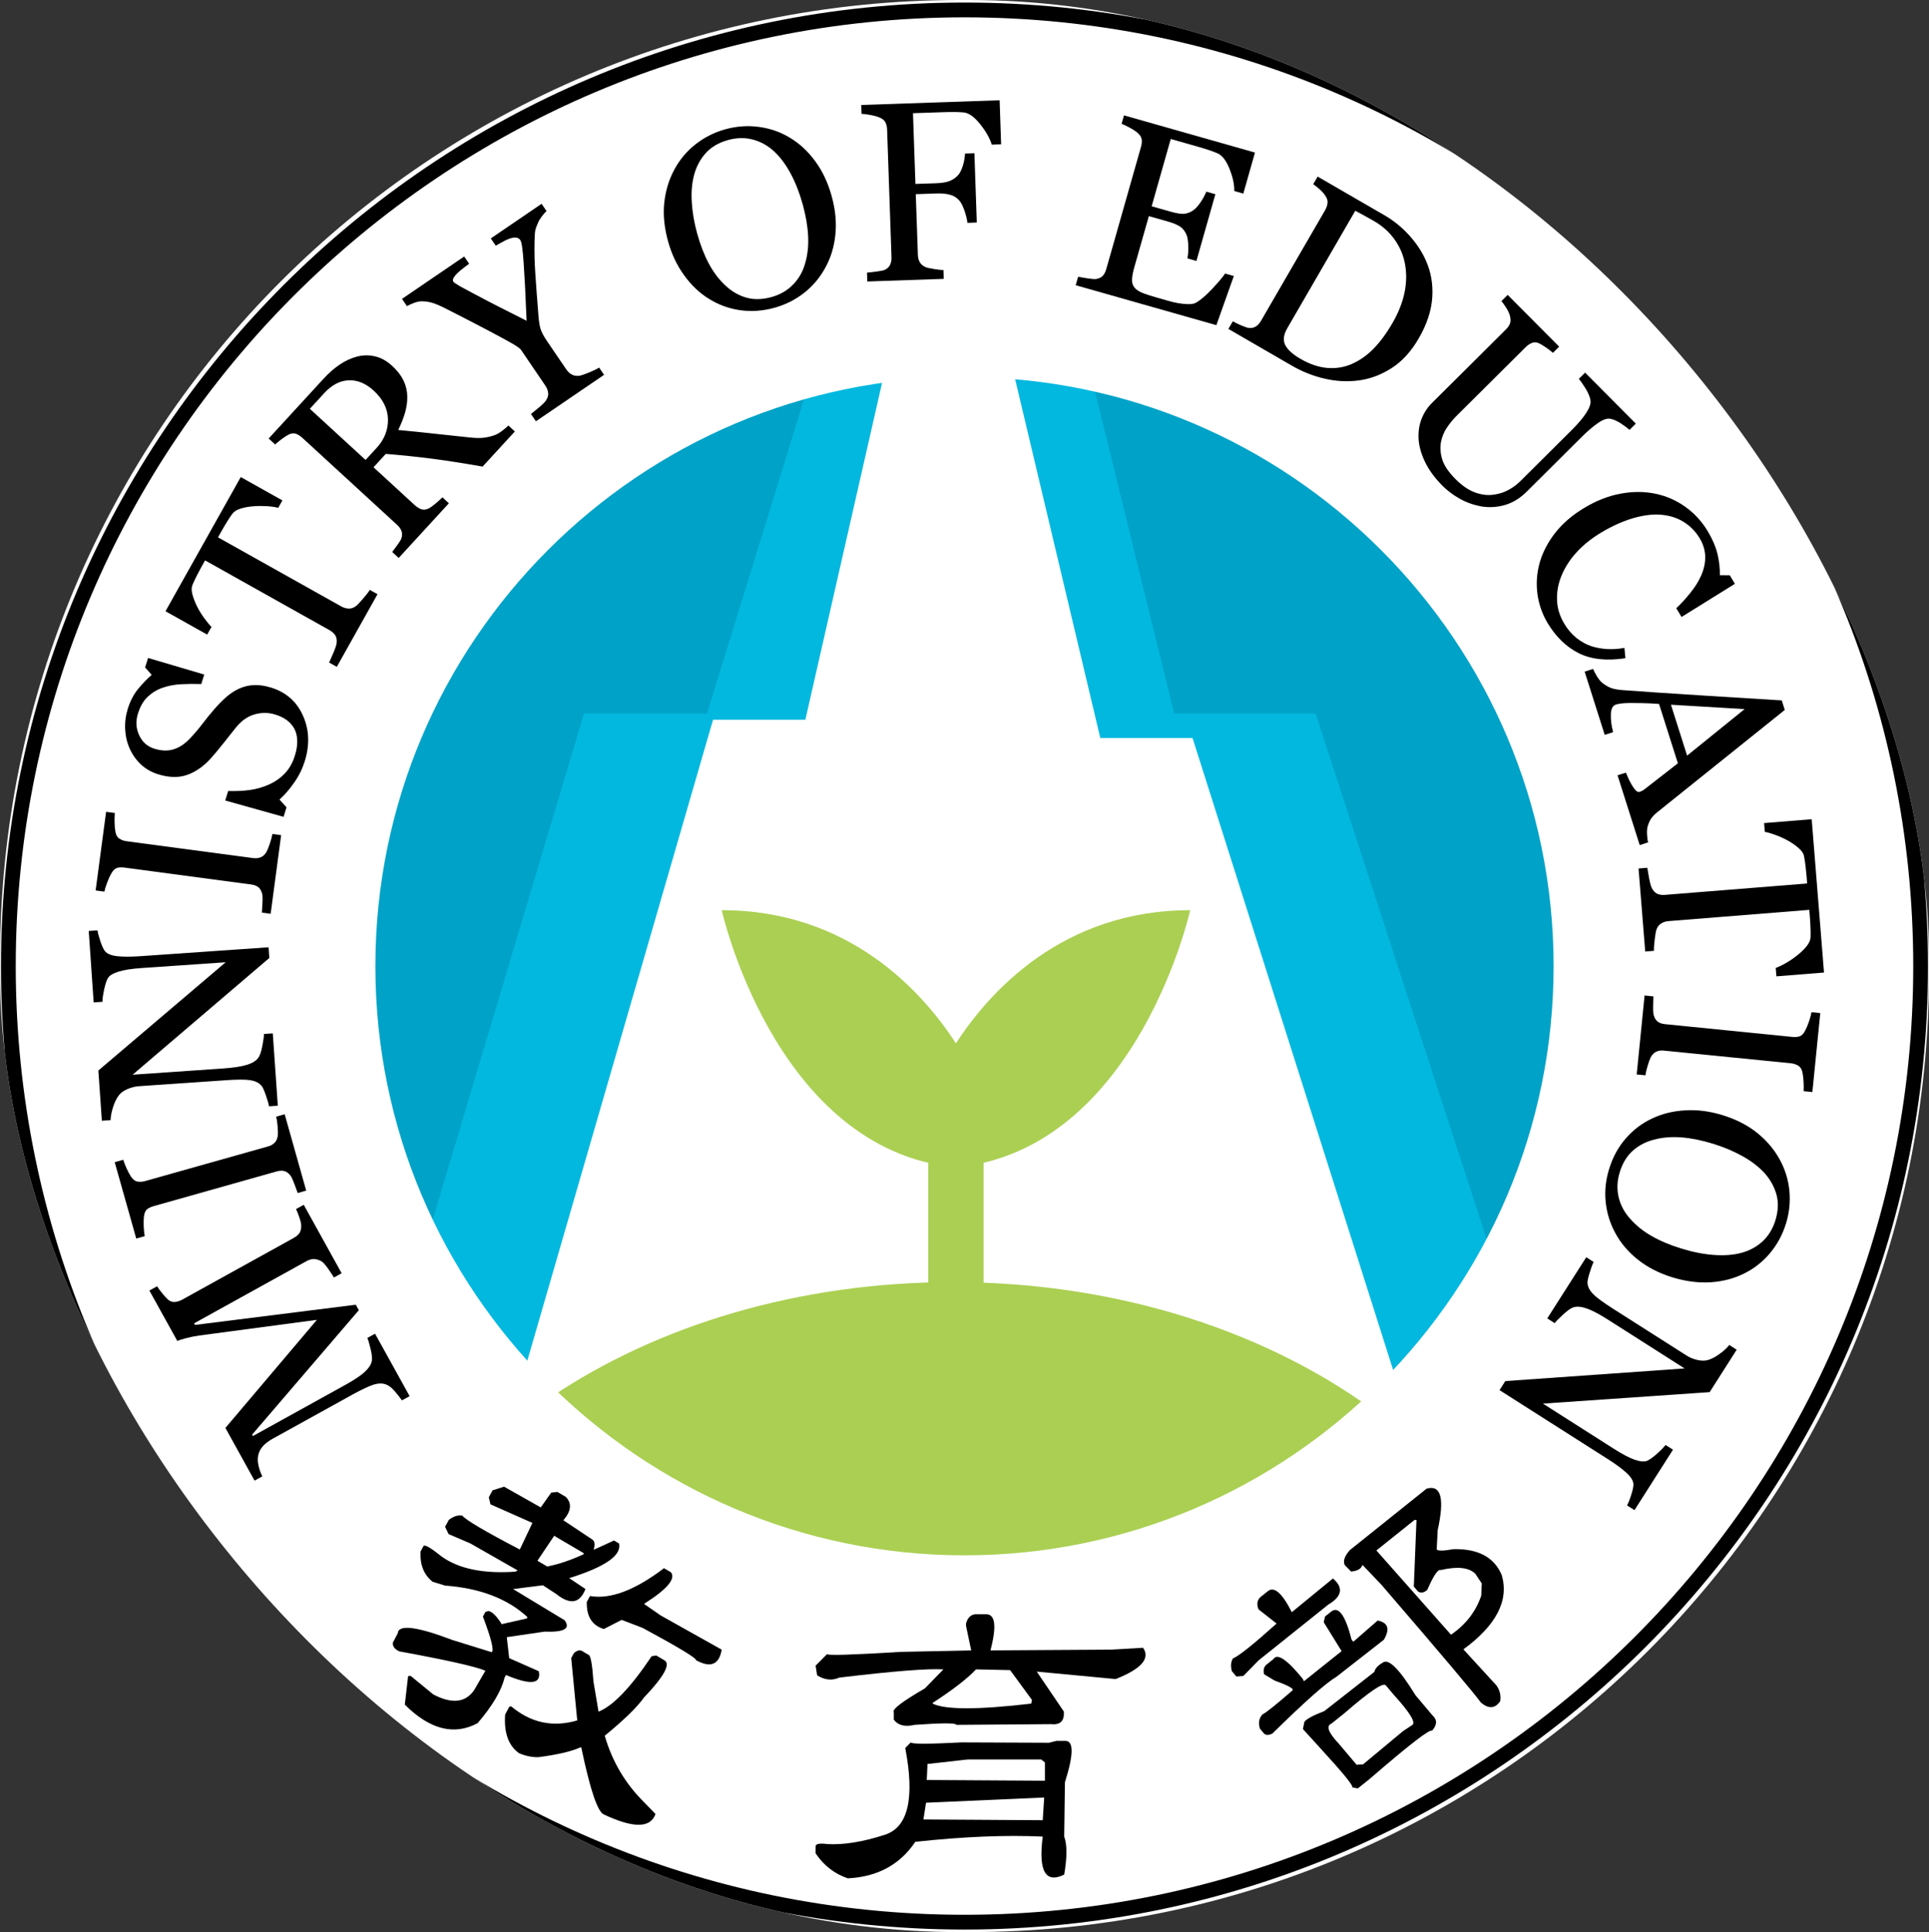 <svg width="603" height="604" viewBox="0 0 603 604" fill="none" xmlns="http://www.w3.org/2000/svg">
<rect x="0" y="0" width="603" height="604" fill="#333333" stroke="none"/>
<g clip-path="url(#clip0_881_8637)">
<rect width="603" height="604" rx="300" fill="white"/>
<path d="M490.8 302.046C490.8 406.556 406.044 491.351 301.519 491.351C196.974 491.351 112.211 406.559 112.211 302.046C112.211 197.504 196.974 112.744 301.519 112.744C406.04 112.744 490.8 197.504 490.8 302.046Z" fill="#00A2C7"/>
<path d="M253.643 117.375L221.019 223.041H182.559L132.602 390.249C132.602 390.249 203.7 494.048 297.866 494.048C392.01 494.048 453.499 411.397 465.031 388.347L411.246 223.041H367.04L340.116 113.542C340.116 113.542 286.312 107.762 253.643 117.375Z" fill="#03B8DF"/>
<path d="M276.697 115.445L251.755 224.989H222.9L163.324 430.594C163.324 430.594 226.747 494.044 295.932 494.044C365.11 494.044 422.778 453.689 436.226 430.594L372.789 230.716H343.952L317.052 117.375L276.697 115.445Z" fill="white"/>
<path d="M172.316 436.686C206.509 470.459 253.492 491.351 305.355 491.351C354.006 491.351 398.365 472.967 431.886 442.739C398.018 416.953 350.513 400.804 297.866 400.804C249.506 400.804 205.434 414.413 172.316 436.686Z" fill="#AACF52"/>
<path d="M298.825 326.168C288.446 310.183 265.599 284.534 225.612 284.534C225.612 284.534 241.621 356.588 295.603 364.551C295.603 364.551 297.018 363.769 298.825 362.116C300.601 363.773 301.999 364.551 301.999 364.551C356.037 356.592 372.053 284.534 372.053 284.534C332.059 284.534 309.18 310.187 298.825 326.168Z" fill="#AACF52"/>
<path d="M307.464 347.967H290.176V411.397H307.464V347.967Z" fill="#AACF52"/>
<path d="M301.516 496.497C194.294 496.497 107.058 409.271 107.058 302.049C107.058 194.835 194.291 107.598 301.516 107.598C408.72 107.598 495.939 194.835 495.939 302.049C495.939 409.267 408.72 496.497 301.516 496.497ZM301.516 117.893C199.962 117.893 117.346 200.502 117.346 302.049C117.346 403.592 199.962 486.208 301.516 486.208C403.052 486.208 485.65 403.592 485.65 302.049C485.654 200.499 403.055 117.893 301.516 117.893Z" fill="white"/>
<path d="M94.951 376.64L106.798 398.033L104.388 399.361C103.929 398.6 103.295 397.644 102.49 396.502C101.677 395.367 101.015 394.635 100.524 394.32C99.698 393.854 98.92 393.622 98.177 393.587C97.449 393.566 96.657 393.787 95.806 394.25L60.681 413.688L60.954 414.189L111.212 407.873L112.168 409.582L78.812 448.484L79.068 448.915L107.902 432.958C110.683 431.424 112.711 430.072 113.976 428.923C115.237 427.76 115.976 426.653 116.204 425.549C116.407 424.796 116.285 423.518 115.85 421.696C115.412 419.902 115.08 418.753 114.824 418.263L117.241 416.928L128.048 436.454L125.645 437.775C124.976 436.812 124.209 435.831 123.326 434.832C122.46 433.834 121.606 433.169 120.761 432.843C119.686 432.398 118.407 432.384 116.929 432.808C115.447 433.26 113.16 434.328 110.081 436.023L85.356 449.699C83.927 450.481 82.851 451.307 82.137 452.141C81.422 452.996 80.956 453.893 80.736 454.849C80.518 455.896 80.539 457.01 80.82 458.201C81.082 459.385 81.475 460.485 81.986 461.533L79.576 462.86L70.461 446.386L99.06 412.606L62.236 417.51C60.887 417.696 59.511 417.976 58.134 418.337C56.743 418.704 55.846 418.995 55.419 419.191L46.696 403.435L49.106 402.107C49.488 402.716 50.024 403.477 50.756 404.345C51.478 405.228 52.049 405.852 52.455 406.219C53.156 406.822 53.892 407.095 54.676 407.015C55.475 406.941 56.225 406.678 56.978 406.276L91.809 387.002C92.6 386.564 93.199 386.056 93.599 385.488C93.991 384.924 94.17 384.14 94.163 383.141C94.17 382.605 93.974 381.761 93.588 380.609C93.199 379.474 92.853 378.587 92.534 377.96L94.951 376.64Z" fill="black"/>
<path d="M88.989 348.324L95.715 372.191L93.066 372.954C92.835 372.292 92.474 371.343 92.022 370.103C91.556 368.856 91.164 368.001 90.817 367.521C90.26 366.8 89.644 366.323 88.975 366.123C88.32 365.899 87.486 365.934 86.484 366.204L47.975 377.067C47.11 377.312 46.416 377.67 45.905 378.09C45.4 378.542 45.092 379.327 44.976 380.454C44.889 381.295 44.878 382.304 44.931 383.523C44.99 384.728 45.088 385.699 45.253 386.431L42.591 387.184L35.854 363.311L38.527 362.557C38.758 363.328 39.112 364.221 39.571 365.255C40.03 366.278 40.506 367.157 40.979 367.882C41.561 368.73 42.219 369.245 42.98 369.371C43.74 369.5 44.531 369.451 45.358 369.22L83.818 358.382C84.645 358.144 85.339 357.758 85.864 357.215C86.397 356.683 86.722 355.916 86.855 354.945C86.908 354.364 86.887 353.453 86.789 352.206C86.698 350.959 86.54 349.918 86.337 349.081L88.989 348.324Z" fill="black"/>
<path d="M30.488 290.843C30.561 291.564 30.852 292.664 31.346 294.153C31.829 295.628 32.309 296.675 32.761 297.295C33.476 298.168 34.765 298.711 36.622 298.914C38.482 299.121 40.822 299.12 43.645 298.931L83.962 296.136L84.186 299.478L41.452 335.966L69.862 334.007C73.039 333.783 75.471 333.405 77.162 332.879C78.833 332.368 80 331.674 80.662 330.778C81.198 330.137 81.65 328.872 82 326.991C82.368 325.071 82.536 323.831 82.519 323.229L85.272 323.05L86.845 345.655L84.091 345.844C83.993 345.147 83.654 343.988 83.09 342.355C82.526 340.712 82.053 339.703 81.653 339.308C80.862 338.449 79.72 337.906 78.199 337.672C76.693 337.44 74.143 337.44 70.538 337.696L43.4 339.56C42.219 339.644 41.035 339.935 39.879 340.436C38.72 340.933 37.837 341.546 37.245 342.292C36.453 343.277 35.805 344.587 35.301 346.23C34.81 347.862 34.572 349.179 34.586 350.157L31.84 350.353L30.747 334.655L70.545 300.812L44.391 302.61C41.179 302.834 38.73 303.212 37.028 303.755C35.35 304.28 34.254 304.943 33.731 305.755C33.29 306.515 32.898 307.727 32.537 309.398C32.19 311.069 32.011 312.317 32.026 313.182L29.279 313.357L27.738 291.028L30.488 290.843Z" fill="black"/>
<path d="M87.882 261.084L84.606 285.658L81.874 285.301C81.913 284.597 81.972 283.588 82.039 282.264C82.123 280.947 82.084 280.004 81.951 279.43C81.727 278.543 81.349 277.867 80.823 277.398C80.305 276.946 79.527 276.638 78.49 276.494L38.849 271.212C37.946 271.092 37.178 271.138 36.523 271.334C35.893 271.544 35.297 272.147 34.747 273.142C34.334 273.877 33.903 274.799 33.49 275.927C33.059 277.062 32.768 278.001 32.624 278.733L29.892 278.365L33.167 253.791L35.893 254.152C35.823 254.943 35.795 255.921 35.809 257.035C35.83 258.163 35.921 259.154 36.072 259.998C36.236 261.021 36.657 261.739 37.308 262.167C37.963 262.591 38.706 262.867 39.55 262.972L79.17 268.255C80.01 268.367 80.795 268.276 81.496 267.992C82.196 267.712 82.806 267.148 83.31 266.307C83.597 265.796 83.927 264.945 84.333 263.764C84.746 262.577 85.009 261.554 85.153 260.709L87.882 261.084Z" fill="black"/>
<path d="M74.546 215.362C76.126 214.637 77.737 214.224 79.383 214.164C81.016 214.091 82.823 214.36 84.782 214.963C89.455 216.424 92.758 219.328 94.716 223.738C96.674 228.117 96.853 232.86 95.266 237.971C94.531 240.318 93.431 242.564 91.938 244.679C90.457 246.802 88.929 248.561 87.363 249.948L89.567 252.386L88.642 255.353L70.405 250.249L71.33 247.282C73.761 247.342 75.989 247.254 78.038 246.974C80.109 246.701 82.116 246.123 84.109 245.243C85.976 244.406 87.609 243.264 89.01 241.803C90.418 240.35 91.486 238.469 92.187 236.195C92.719 234.472 92.968 232.899 92.909 231.483C92.87 230.075 92.562 228.835 91.998 227.788C91.416 226.751 90.649 225.854 89.672 225.132C88.688 224.411 87.475 223.815 86.043 223.381C83.944 222.719 81.8 222.705 79.608 223.321C77.425 223.938 75.492 225.287 73.82 227.346C72.675 228.751 71.382 230.38 69.953 232.209C68.506 234.044 67.214 235.603 66.04 236.913C63.781 239.456 61.315 241.232 58.628 242.196C55.948 243.173 52.855 243.121 49.369 242.031C47.358 241.397 45.621 240.406 44.146 239.064C42.657 237.694 41.466 236.055 40.58 234.104C39.736 232.275 39.256 230.257 39.133 228.061C39.004 225.879 39.284 223.724 39.939 221.587C40.699 219.163 41.767 217.1 43.137 215.415C44.507 213.737 45.936 212.255 47.418 210.973L45.358 208.654L46.29 205.69L63.84 210.868L62.922 213.842C60.747 213.768 58.642 213.79 56.599 213.902C54.547 214.007 52.609 214.374 50.798 215.009C49.022 215.625 47.481 216.581 46.139 217.853C44.801 219.118 43.799 220.873 43.116 223.108C42.377 225.455 42.507 227.7 43.491 229.823C44.475 231.96 46.055 233.368 48.245 234.048C50.504 234.762 52.557 234.808 54.386 234.205C56.214 233.62 57.924 232.443 59.511 230.713C60.95 229.192 62.243 227.644 63.423 226.099C64.59 224.551 65.795 223.073 67.021 221.668C68.135 220.379 69.302 219.184 70.552 218.063C71.803 216.942 73.134 216.042 74.546 215.362Z" fill="black"/>
<path d="M88.274 156.434L86.978 158.753C86.036 158.504 84.862 158.333 83.465 158.234C82.042 158.161 80.648 158.161 79.289 158.266C77.874 158.357 76.549 158.581 75.323 158.96C74.09 159.32 73.215 159.863 72.682 160.54C72.185 161.195 71.628 162.035 70.99 163.083C70.342 164.12 69.764 165.1 69.26 166.011L68.146 167.984L106.686 189.576C107.429 189.997 108.2 190.224 108.998 190.252C109.8 190.291 110.596 189.997 111.366 189.394C111.766 189.079 112.466 188.34 113.454 187.184C114.453 186.038 115.185 185.113 115.598 184.399L118.008 185.755L105.282 208.468L102.871 207.113C103.187 206.451 103.639 205.442 104.22 204.072C104.812 202.688 105.145 201.711 105.222 201.077C105.352 200.173 105.229 199.392 104.875 198.73C104.514 198.068 103.866 197.49 102.948 196.961L64.114 175.189L63.007 177.147C62.625 177.855 62.141 178.745 61.602 179.782C61.045 180.857 60.572 181.884 60.148 182.889C59.826 183.695 59.833 184.704 60.18 185.961C60.541 187.215 61.031 188.459 61.661 189.699C62.303 190.957 63.045 192.155 63.896 193.311C64.748 194.47 65.476 195.353 66.107 195.983L64.762 198.38L51.734 191.079L75.26 149.134L88.274 156.434Z" fill="black"/>
<path d="M160.938 134.887L150.86 145.865C144.838 144.804 139.541 143.977 134.994 143.389C130.426 142.807 125.634 142.303 120.593 141.896L116.761 146.072L129.631 157.895C130.3 158.504 130.98 158.939 131.677 159.191C132.385 159.447 133.176 159.362 134.073 158.911C134.518 158.69 135.201 158.21 136.098 157.457C137.009 156.704 137.737 156.042 138.301 155.471L140.319 157.331L124.632 174.422L122.601 172.555C122.975 172.072 123.511 171.35 124.194 170.404C124.888 169.469 125.322 168.747 125.484 168.281C125.753 167.483 125.753 166.747 125.522 166.046C125.266 165.353 124.783 164.659 124.037 163.983L94.625 136.974C93.97 136.358 93.294 135.906 92.6 135.636C91.907 135.349 91.108 135.423 90.197 135.874C89.595 136.19 88.873 136.659 88.046 137.276C87.209 137.899 86.526 138.456 86.001 138.947L83.983 137.087L101.186 118.345C102.759 116.629 104.423 115.175 106.154 114.001C107.891 112.814 109.713 111.97 111.612 111.472C113.479 110.989 115.332 110.961 117.22 111.399C119.094 111.819 120.909 112.828 122.646 114.432C124.212 115.869 125.372 117.375 126.146 118.969C126.906 120.549 127.291 122.213 127.312 123.95C127.351 125.576 127.109 127.26 126.615 129.023C126.104 130.785 125.393 132.575 124.478 134.414C128.969 134.852 132.738 135.226 135.776 135.573C138.809 135.906 142.505 136.302 146.884 136.764C148.803 136.967 150.338 136.981 151.518 136.803C152.678 136.628 153.732 136.365 154.703 136.004C155.41 135.741 156.163 135.303 156.973 134.68C157.785 134.056 158.44 133.506 158.924 133.016L160.938 134.887ZM116.838 122.132C114.368 119.866 111.78 118.783 109.033 118.888C106.287 118.993 103.726 120.317 101.348 122.906L96.857 127.796L114.274 143.788L117.742 140.015C120.162 137.381 121.329 134.396 121.28 131.089C121.21 127.775 119.718 124.787 116.838 122.132Z" fill="black"/>
<path d="M170.845 65.992C170.498 66.265 170.018 66.805 169.401 67.61C168.799 68.416 168.4 69.078 168.224 69.561C167.745 70.644 167.45 71.436 167.345 71.916C167.233 72.406 167.142 73.52 167.096 75.285C167.023 78.785 167.096 82.232 167.345 85.606C167.569 89 167.885 93.288 168.298 98.458C168.442 100.378 168.666 101.828 168.981 102.844C169.293 103.86 169.983 105.146 171.069 106.743L177.007 115.466C177.532 116.233 178.149 116.79 178.839 117.137C179.539 117.511 180.373 117.595 181.364 117.431C181.925 117.287 182.885 116.965 184.209 116.415C185.533 115.872 186.559 115.385 187.281 114.909L188.829 117.182L167.524 131.699L165.972 129.418C166.539 128.977 167.387 128.273 168.505 127.358C169.615 126.423 170.337 125.695 170.67 125.183C171.234 124.349 171.461 123.544 171.346 122.79C171.272 122.03 170.957 121.249 170.393 120.436L162.844 109.342C162.599 109.002 161.964 108.516 160.931 107.881C159.894 107.265 158.714 106.578 157.372 105.864C154.391 104.256 151.14 102.529 147.602 100.7C144.074 98.865 141.027 97.32 138.476 96.034C136.935 95.299 135.692 94.798 134.721 94.559C133.744 94.304 132.749 94.184 131.719 94.198C130.99 94.22 130.199 94.395 129.372 94.71C128.538 95.025 127.824 95.358 127.211 95.705L125.669 93.431L145.104 80.186L146.66 82.456C144.502 83.991 143.065 85.196 142.351 86.068C141.612 86.933 141.409 87.602 141.731 88.072C141.822 88.201 142.032 88.387 142.389 88.615C142.736 88.846 143.192 89.126 143.759 89.473C144.414 89.834 145.174 90.247 146.047 90.71C146.919 91.161 147.753 91.613 148.544 92.041C150.839 93.27 153.158 94.472 155.477 95.663C157.827 96.85 160.865 98.388 164.613 100.283C164.305 92.577 163.996 86.586 163.702 82.348C163.422 78.106 163.075 75.688 162.669 75.093C162.332 74.595 161.88 74.333 161.306 74.273C160.735 74.235 160.101 74.319 159.379 74.56C158.644 74.816 157.89 75.156 157.127 75.601C156.36 76.042 155.652 76.442 154.976 76.806L153.428 74.532L169.3 63.711L170.845 65.992Z" fill="black"/>
<path d="M246.843 43.008C249.867 44.799 252.522 47.251 254.802 50.354C257.09 53.441 258.817 57.098 259.973 61.298C261.15 65.526 261.532 69.551 261.132 73.37C260.751 77.202 259.682 80.656 257.959 83.739C256.302 86.786 254.112 89.392 251.394 91.536C248.679 93.673 245.593 95.232 242.111 96.21C238.415 97.232 234.81 97.474 231.286 96.963C227.762 96.444 224.536 95.253 221.59 93.403C218.672 91.613 216.09 89.151 213.848 86.044C211.596 82.943 209.925 79.405 208.842 75.461C207.637 71.142 207.245 67.092 207.651 63.33C208.065 59.568 209.119 56.117 210.811 52.989C212.475 49.889 214.678 47.254 217.442 45.093C220.199 42.935 223.268 41.383 226.655 40.434C230.193 39.456 233.693 39.197 237.186 39.667C240.685 40.126 243.897 41.239 246.843 43.008ZM251.695 82.288C252.473 79.626 252.774 76.771 252.617 73.716C252.459 70.669 251.884 67.365 250.907 63.81C249.877 60.153 248.606 56.916 247.047 54.057C245.491 51.213 243.729 48.894 241.754 47.118C239.788 45.37 237.606 44.203 235.206 43.597C232.803 42.98 230.264 43.04 227.591 43.776C224.596 44.602 222.242 46.011 220.522 47.962C218.805 49.92 217.593 52.236 216.917 54.901C216.269 57.445 216.045 60.275 216.262 63.389C216.465 66.514 217.022 69.695 217.919 72.949C218.91 76.547 220.14 79.707 221.59 82.432C223.044 85.14 224.781 87.438 226.806 89.301C228.771 91.13 230.933 92.377 233.322 93.05C235.718 93.719 238.338 93.645 241.186 92.861C243.852 92.114 246.094 90.836 247.894 88.979C249.702 87.14 250.981 84.905 251.695 82.288Z" fill="black"/>
<path d="M312.943 45.117L310.021 45.215C309.398 43.191 308.189 41.061 306.382 38.794C304.574 36.549 302.871 35.323 301.292 35.151C300.482 35.078 299.522 35.032 298.419 35.014C297.316 35.008 296.054 35.022 294.664 35.074L285.395 35.389L286.162 57.501L292.509 57.29C294.422 57.231 295.928 56.975 296.962 56.537C298.023 56.085 298.906 55.444 299.635 54.586C300.125 53.994 300.57 53.097 300.959 51.885C301.344 50.666 301.586 49.356 301.673 47.986L304.595 47.899L305.341 69.558L302.413 69.67C302.293 68.532 301.975 67.253 301.477 65.81C300.973 64.388 300.447 63.34 299.904 62.724C299.102 61.788 298.09 61.165 296.906 60.856C295.708 60.555 294.271 60.419 292.621 60.489L286.27 60.706L286.926 79.682C286.957 80.533 287.146 81.3 287.514 81.945C287.878 82.607 288.491 83.132 289.364 83.525C289.763 83.689 290.611 83.886 291.928 84.089C293.245 84.309 294.24 84.411 294.919 84.429L295.007 87.175L271.12 87.995L271.018 85.238C271.792 85.15 272.826 85.042 274.111 84.877C275.397 84.712 276.227 84.53 276.602 84.352C277.362 83.977 277.912 83.465 278.234 82.786C278.567 82.117 278.718 81.311 278.679 80.376L277.31 40.563C277.278 39.705 277.12 38.952 276.802 38.3C276.5 37.645 275.891 37.134 274.97 36.748C274.269 36.44 273.32 36.167 272.129 35.95C270.955 35.726 270.013 35.61 269.305 35.582L269.225 32.818L312.477 31.343L312.943 45.117Z" fill="black"/>
<path d="M385.691 86.292L380.233 101.653L336.259 89.161L337.019 86.513C337.772 86.678 338.802 86.835 340.088 87.038C341.366 87.235 342.225 87.287 342.656 87.217C343.542 87.066 344.243 86.744 344.726 86.222C345.199 85.711 345.574 85.003 345.829 84.078L356.675 45.898C356.917 45.086 356.983 44.301 356.896 43.604C356.797 42.889 356.377 42.196 355.631 41.558C355.053 41.04 354.24 40.497 353.165 39.926C352.103 39.362 351.259 38.948 350.608 38.714L351.354 36.065L392.301 47.692L388.658 60.524L385.834 59.711C385.88 57.679 385.375 55.367 384.335 52.764C383.281 50.162 382.047 48.55 380.611 47.934C379.876 47.611 378.972 47.286 377.924 46.925C376.852 46.561 375.661 46.2 374.288 45.811L365.972 43.45L360.006 64.486L365.958 66.178C367.86 66.721 369.314 66.931 370.291 66.833C371.276 66.703 372.218 66.314 373.129 65.659C373.882 65.078 374.621 64.251 375.36 63.137C376.089 62.03 376.667 60.969 377.098 59.918L379.921 60.716L373.997 81.581L371.185 80.782C371.416 79.563 371.514 78.207 371.447 76.764C371.398 75.303 371.223 74.207 370.929 73.468C370.438 72.28 369.738 71.39 368.841 70.802C367.955 70.231 366.697 69.719 365.079 69.253L359.127 67.568L354.598 83.493C354.146 85.091 353.904 86.383 353.876 87.375C353.827 88.345 354.065 89.165 354.58 89.82C355.098 90.482 355.876 91.039 356.962 91.498C358.038 91.95 359.617 92.461 361.688 93.05C362.493 93.288 363.576 93.589 364.925 93.968C366.266 94.36 367.401 94.636 368.365 94.787C369.324 94.959 370.347 95.05 371.433 95.081C372.519 95.095 373.332 94.945 373.878 94.615C375.364 93.757 377.077 92.282 379.028 90.198C380.972 88.114 382.279 86.555 382.965 85.511L385.691 86.292Z" fill="black"/>
<path d="M443.498 105.776C441.151 109.85 438.342 112.926 435.087 115.028C431.833 117.13 428.435 118.422 424.883 118.909C421.32 119.4 417.716 119.218 414.104 118.377C410.485 117.55 407.035 116.18 403.773 114.282L383.988 102.827L385.375 100.448C386.03 100.823 386.917 101.247 388.031 101.744C389.152 102.21 389.919 102.466 390.35 102.511C391.183 102.617 391.93 102.466 392.564 102.067C393.194 101.667 393.751 101.082 394.21 100.259L414.184 65.782C414.629 65.015 414.899 64.262 414.983 63.501C415.081 62.741 414.843 61.974 414.279 61.161C413.778 60.408 413.165 59.732 412.436 59.109C411.711 58.468 411.07 57.963 410.506 57.581L411.894 55.203L432.765 67.288C435.637 68.945 438.205 71.029 440.485 73.534C442.745 76.032 444.475 78.621 445.677 81.332C447.32 84.944 447.996 88.835 447.723 92.983C447.443 97.152 446.027 101.411 443.498 105.776ZM435.28 100.988C437.137 97.782 438.38 94.637 439.028 91.564C439.676 88.478 439.732 85.508 439.217 82.625C438.734 79.899 437.676 77.349 436.026 74.995C434.383 72.63 432.187 70.644 429.416 69.05C428.498 68.525 427.458 67.936 426.277 67.302C425.093 66.668 424.228 66.202 423.657 65.894L402.414 102.585C401.237 104.617 401.013 106.379 401.745 107.84C402.491 109.314 404.085 110.775 406.562 112.204C409.406 113.844 412.181 114.793 414.91 115.021C417.617 115.231 420.147 114.839 422.511 113.809C424.995 112.733 427.272 111.136 429.342 109.038C431.409 106.929 433.392 104.256 435.28 100.988Z" fill="black"/>
<path d="M509.387 134.382C508.862 133.892 507.982 133.244 506.802 132.448C505.604 131.664 504.49 131.138 503.467 130.928C502.42 130.704 501.102 131.149 499.547 132.231C497.988 133.3 496.244 134.789 494.331 136.701L477.317 153.628C475.148 155.796 472.815 157.208 470.318 157.902C467.82 158.602 465.336 158.714 462.842 158.276C460.407 157.793 458.162 156.98 456.13 155.807C454.098 154.626 452.361 153.309 450.9 151.841C448.567 149.494 446.784 147.084 445.572 144.639C444.367 142.187 443.663 139.822 443.463 137.535C443.298 135.247 443.575 133.125 444.3 131.152C445.036 129.194 446.125 127.481 447.593 126.006L470.752 102.984C471.393 102.35 471.82 101.699 472.045 101.065C472.265 100.424 472.234 99.597 471.957 98.581C471.757 97.866 471.369 97.061 470.812 96.178C470.241 95.305 469.757 94.622 469.337 94.125L471.295 92.184L487.395 108.365L485.444 110.306C484.918 109.833 484.204 109.269 483.286 108.649C482.365 108.018 481.667 107.594 481.184 107.363C480.357 106.95 479.573 106.918 478.851 107.212C478.119 107.514 477.46 107.973 476.851 108.589L455.226 130.098C454.172 131.135 453.202 132.35 452.266 133.727C451.349 135.097 450.739 136.617 450.424 138.288C450.133 140.019 450.273 141.826 450.862 143.7C451.464 145.581 452.834 147.606 454.978 149.757C457.009 151.803 459.027 153.187 461.031 153.926C463.056 154.668 464.975 154.903 466.811 154.654C468.563 154.43 470.142 153.933 471.53 153.166C472.945 152.405 474.188 151.474 475.299 150.374L491.353 134.403C493.392 132.371 494.916 130.564 495.914 128.984C496.916 127.397 497.337 126.118 497.179 125.138C496.997 124.045 496.485 122.805 495.631 121.424C494.772 120.055 494.079 119.063 493.536 118.436L495.494 116.492L511.349 132.434L509.387 134.382Z" fill="black"/>
<path d="M483.762 194.757C482.091 191.934 481.026 188.9 480.596 185.649C480.161 182.406 480.399 179.155 481.296 175.904C482.214 172.692 483.818 169.581 486.134 166.6C488.446 163.626 491.501 161.009 495.287 158.742C499.064 156.483 502.84 155.008 506.62 154.315C510.389 153.625 513.994 153.624 517.434 154.339C520.86 155.04 523.974 156.409 526.829 158.441C529.673 160.459 532.034 163.044 533.905 166.176C535.282 168.495 536.27 170.775 536.834 172.993C537.387 175.221 537.66 177.494 537.636 179.827L540.722 179.834L542.326 182.507L525.645 192.876L523.998 190.137C525.428 188.813 526.885 187.219 528.377 185.366C529.877 183.506 530.997 181.702 531.758 179.953C532.637 178.006 533.068 176.023 533.05 174.061C533.012 172.089 532.455 170.162 531.327 168.281C530.041 166.144 528.37 164.428 526.3 163.149C524.244 161.871 521.872 161.132 519.196 160.907C516.624 160.697 513.731 161.058 510.505 161.99C507.292 162.939 503.964 164.421 500.531 166.477C497.498 168.299 494.955 170.338 492.867 172.611C490.796 174.885 489.234 177.298 488.162 179.859C487.101 182.416 486.628 184.977 486.726 187.552C486.796 190.126 487.56 192.61 488.989 194.989C490.068 196.789 491.332 198.257 492.79 199.43C494.25 200.59 495.792 201.455 497.389 201.988C499.029 202.513 500.721 202.814 502.476 202.905C504.227 202.997 505.996 202.874 507.79 202.531L508.098 205.767C502.251 206.654 497.396 206.142 493.504 204.188C489.626 202.236 486.369 199.098 483.762 194.757Z" fill="black"/>
<path d="M512.571 264.185L505.639 242.36L508.266 241.534C509.002 243.415 509.755 244.935 510.536 246.077C511.296 247.244 511.958 247.734 512.508 247.552C512.733 247.489 512.992 247.37 513.311 247.226C513.612 247.076 513.882 246.904 514.085 246.722L524.503 238.616L518.618 220.064C516.659 219.92 514.974 219.829 513.538 219.808C512.116 219.787 510.806 219.762 509.615 219.762C508.448 219.776 507.506 219.829 506.809 219.92C506.094 220.004 505.523 220.123 505.11 220.26C504.115 220.575 503.604 221.584 503.551 223.328C503.491 225.045 503.733 226.905 504.259 228.884L501.631 229.725L495.354 209.961L497.988 209.116C498.237 209.751 498.64 210.507 499.179 211.39C499.712 212.287 500.283 212.977 500.871 213.474C501.856 214.234 502.805 214.791 503.695 215.107C504.598 215.422 505.772 215.632 507.226 215.737C514.677 216.28 523.014 216.851 532.262 217.422C541.514 217.986 549.746 218.505 556.98 218.957L557.915 221.938L518.078 253.893C517.237 254.555 516.596 255.231 516.152 255.886C515.693 256.548 515.325 257.385 515.031 258.408C514.866 259.095 514.806 259.921 514.866 260.913C514.918 261.901 515.024 262.713 515.199 263.33L512.571 264.185ZM527.386 236.216L545.364 221.675L522.334 220.305L527.386 236.216Z" fill="black"/>
<path d="M555.298 305.219L555.088 302.585C555.992 302.259 557.064 301.758 558.293 301.051C559.523 300.343 560.672 299.551 561.74 298.7C562.868 297.835 563.839 296.892 564.658 295.915C565.471 294.917 565.906 293.995 565.969 293.123C566.007 292.314 566 291.298 565.955 290.076C565.916 288.856 565.842 287.721 565.765 286.674L565.583 284.429L521.557 287.953C520.706 288.026 519.931 288.268 519.255 288.699C518.569 289.112 518.071 289.802 517.756 290.72C517.612 291.203 517.448 292.212 517.248 293.729C517.069 295.246 516.985 296.413 517.024 297.246L514.288 297.456L512.207 271.499L514.947 271.289C515.059 271.996 515.248 273.089 515.511 274.571C515.791 276.032 516.068 277.041 516.344 277.587C516.744 278.414 517.287 278.995 517.949 279.356C518.618 279.706 519.483 279.84 520.544 279.742L564.911 276.189L564.735 273.937C564.662 273.138 564.571 272.147 564.434 270.97C564.301 269.782 564.133 268.651 563.919 267.575C563.751 266.742 563.166 265.897 562.171 265.053C561.194 264.209 560.087 263.449 558.861 262.766C557.642 262.09 556.356 261.512 555.001 261.021C553.652 260.524 552.545 260.208 551.673 260.044L551.452 257.304L566.333 256.099L570.179 304.025L555.298 305.219Z" fill="black"/>
<path d="M511.626 335.889L514.092 311.203L516.838 311.479C516.817 312.187 516.793 313.196 516.772 314.52C516.733 315.83 516.8 316.79 516.95 317.343C517.192 318.23 517.591 318.885 518.134 319.337C518.681 319.771 519.465 320.058 520.499 320.163L560.301 324.153C561.197 324.241 561.968 324.174 562.595 323.947C563.247 323.722 563.825 323.113 564.336 322.097C564.725 321.368 565.117 320.405 565.503 319.274C565.891 318.114 566.151 317.172 566.27 316.429L569.016 316.706L566.54 341.385L563.811 341.115C563.856 340.313 563.856 339.336 563.793 338.232C563.741 337.111 563.621 336.116 563.453 335.265C563.233 334.256 562.795 333.542 562.136 333.149C561.478 332.736 560.714 332.501 559.873 332.396L520.103 328.431C519.245 328.332 518.471 328.452 517.77 328.753C517.087 329.072 516.491 329.65 516.018 330.501C515.763 331.026 515.437 331.885 515.069 333.086C514.708 334.291 514.467 335.3 514.365 336.151L511.626 335.889Z" fill="black"/>
<path d="M545.213 398.11C542.074 399.683 538.575 400.601 534.732 400.853C530.892 401.091 526.899 400.573 522.727 399.294C518.544 397.994 514.943 396.141 511.941 393.738C508.939 391.328 506.599 388.578 504.935 385.453C503.278 382.42 502.276 379.169 501.926 375.708C501.586 372.278 501.94 368.835 503.022 365.398C504.15 361.717 505.888 358.55 508.231 355.87C510.571 353.173 513.318 351.106 516.456 349.645C519.56 348.163 523.021 347.319 526.843 347.102C530.668 346.881 534.536 347.386 538.47 348.615C542.754 349.932 546.358 351.789 549.301 354.168C552.251 356.539 554.577 359.303 556.3 362.403C557.999 365.489 559.022 368.768 559.362 372.261C559.681 375.746 559.334 379.172 558.286 382.528C557.193 386.035 555.515 389.121 553.246 391.811C550.969 394.505 548.285 396.59 545.213 398.11ZM509.555 380.969C511.377 383.054 513.619 384.872 516.267 386.375C518.919 387.902 522.005 389.209 525.519 390.281C529.137 391.409 532.563 392.088 535.814 392.312C539.051 392.544 541.955 392.319 544.498 391.615C547.031 390.911 549.213 389.713 551.025 388.018C552.832 386.322 554.149 384.168 554.983 381.509C555.894 378.535 555.999 375.795 555.284 373.305C554.556 370.797 553.26 368.534 551.403 366.509C549.595 364.607 547.339 362.883 544.6 361.377C541.861 359.857 538.886 358.606 535.667 357.608C532.091 356.494 528.78 355.814 525.701 355.569C522.629 355.327 519.763 355.537 517.097 356.245C514.519 356.903 512.281 358.052 510.431 359.706C508.575 361.363 507.201 363.594 506.343 366.411C505.509 369.066 505.39 371.641 505.961 374.156C506.539 376.668 507.727 378.945 509.555 380.969Z" fill="black"/>
<path d="M508.606 470.606C508.97 469.968 509.405 468.924 509.874 467.432C510.357 465.954 510.599 464.84 510.606 464.058C510.561 462.916 509.846 461.711 508.469 460.468C507.1 459.196 505.208 457.812 502.833 456.275L468.755 434.58L470.545 431.746L526.594 427.791L502.577 412.493C499.89 410.791 497.708 409.635 496.047 409.06C494.391 408.479 493.038 408.342 491.966 408.658C491.175 408.85 490.064 409.607 488.649 410.917C487.22 412.238 486.34 413.141 485.994 413.639L483.668 412.147L495.855 393.03L498.17 394.509C497.831 395.132 497.403 396.267 496.899 397.924C496.387 399.574 496.17 400.66 496.258 401.221C496.37 402.377 496.983 403.498 498.051 404.58C499.13 405.669 501.19 407.186 504.231 409.123L527.172 423.731C528.171 424.376 529.291 424.838 530.521 425.125C531.747 425.42 532.837 425.434 533.758 425.206C534.977 424.87 536.273 424.208 537.639 423.181C539.026 422.169 539.979 421.258 540.561 420.452L542.883 421.938L534.434 435.197L482.315 438.787L504.434 452.873C507.142 454.604 509.338 455.746 511.009 456.334C512.683 456.895 513.969 457.017 514.866 456.663C515.668 456.327 516.702 455.581 517.984 454.446C519.262 453.318 520.141 452.4 520.646 451.717L522.972 453.188L510.935 472.087L508.606 470.606Z" fill="black"/>
<path d="M301.526 603.203C135.432 603.203 0.302 468.097 0.302 302.021C0.302 135.927 135.432 0.797 301.526 0.797C467.589 0.797 602.698 135.927 602.698 302.021C602.698 468.094 467.592 603.203 301.526 603.203ZM301.526 5.417C137.976 5.417 4.922 138.47 4.922 302.021C4.922 465.544 137.976 598.586 301.526 598.586C465.046 598.586 598.074 465.544 598.074 302.021C598.078 138.47 465.046 5.417 301.526 5.417Z" fill="black"/>
<path d="M174.229 466.392L176.895 467.957C178.828 470.01 178.565 472.438 176.096 475.244L185.004 481.174C185.925 481.714 186.111 482.824 185.554 484.492L191.933 481.577L193.506 482.509C194.389 486.205 189.197 489.816 177.935 493.348L183.007 496.742C181.277 501.257 178.222 501.779 173.857 498.287L169.717 495.579L160.385 496.756L176.471 506.491C178.443 509.111 176.373 510.302 170.26 510.064L158.416 511.795L159.176 518.356L168.421 522.44C169.282 526.49 165.867 526.882 158.174 523.624L157.722 524.444C156.762 528.501 153.953 533.251 149.311 538.677C141.987 542.618 134.392 540.695 126.545 532.897L127.568 523.975L128.388 523.912L135.418 529.685C141.226 532.736 145.493 532.298 148.211 528.364L151.739 522.283C148.558 520.955 139.583 518.937 124.832 516.24C123.305 515.522 122.643 514.583 122.832 513.427L124.331 510.628C124.506 507.742 130.202 508.418 141.43 512.681L153.683 516.485C154.51 516.075 153.61 512.359 150.961 505.345L151.736 503.909L152.664 503.629C153.806 503.766 155.2 505.128 156.839 507.728L164.679 505.948L164.9 505.538C158.647 499.765 150.051 496.472 139.132 495.674L135.236 494.469C132.497 492.307 131.236 489.158 131.463 485.028L132.406 483.276C132.837 482.803 134.749 483.928 138.144 486.65C143.538 490.461 151.196 492.013 161.106 491.323L161.835 490.934L147.01 482.478L140.245 479.584L139.132 477.307L140.305 475.132C141.773 474.004 143.181 473.559 144.519 473.804C145.672 475.212 151.662 478.743 162.493 484.387L166.427 476.081L153.312 470.266L152.804 468.062L153.97 465.894L157.568 464.752L169.037 471.233L172.295 466.623L174.229 466.392ZM173.237 480.102L167.997 487.904L171.062 489.704C174.642 489.007 178.457 487.715 182.51 485.833L182.422 485.511L173.237 480.102ZM205.126 517.515L207.592 518.972C209.774 520.072 207.683 523.975 201.318 530.652C199.188 533.661 195.093 537.651 189.043 542.611C191.376 550.707 195.517 557.685 201.468 563.535L204.905 567.059C203.374 571.511 198.011 571.574 188.815 567.252C186.847 566.547 184.486 559.576 181.718 546.335L181.522 546.212C178.657 547.512 174.243 548.552 168.291 549.312C166.357 549.361 164.364 548.955 162.315 548.107C158.966 545.774 157.498 541.739 157.904 535.983L159.239 533.5L159.793 533.426C165.944 538.593 172.831 540.057 180.44 537.826L178.558 518.345L179.392 516.794C180.377 515.925 181.235 515.704 181.956 516.124L183.929 517.294C184.605 517.329 185.134 520.135 185.516 525.709L187.102 535.083C191.618 533.303 197.149 527.53 203.689 517.767L205.126 517.515ZM207.564 490.237L209.729 491.508C211.326 493.54 208.517 496.837 201.311 501.394L206.523 505.006L225.601 515.694C224.802 520.395 222.14 521.502 217.586 519.004C217.744 518.366 212.191 515.014 200.908 508.912L194.329 506.393L188.766 509.244C185.102 508.169 183.319 505.353 183.424 500.795L184.426 498.935C190.774 500.038 198.477 497.138 207.564 490.237Z" fill="black"/>
<path d="M304.865 504.638H308.112C311.121 504.48 311.626 508.242 309.618 515.928L347.136 515.697L357.323 515.115C359.642 518.447 356.783 521.719 348.754 524.892L324.089 522.566L332.549 535.034C332.774 537.976 331.456 539.297 328.605 538.989L298.969 539.213C298.885 538.596 294.527 538.596 285.882 539.213C282.872 539.91 280.708 539.371 279.401 537.591V535.258C278.774 534.403 282.018 531.92 289.122 527.807L294.909 521.869C290.124 521.561 279.275 522.416 262.373 524.434C260.131 525.439 257.819 525.208 255.43 523.729L254.96 520.699L258.551 517.095C258.708 517.561 266.384 517.326 281.594 516.398L303.593 515.932L301.975 508.249V507.545C302.437 505.759 303.407 504.788 304.865 504.638ZM330.23 544.226H332.896C335.674 544.068 335.674 548.38 332.896 557.145L332.665 574.142C333.593 576.633 333.593 580.595 332.665 586.028C326.794 588.893 324.562 584.938 325.953 574.142C314.446 573.603 301.169 574.142 286.116 575.778C281.331 582.921 274.307 586.725 265.042 587.191C260.873 585.79 257.517 583.187 254.964 579.383V577.179C254.964 576.398 256.162 576.167 258.554 576.475C263.648 576.783 269.669 575.823 276.616 573.567C283.867 571.241 285.994 562.204 282.981 546.44L284.719 544.695C284.876 545.235 290.162 545.235 300.584 544.695L327.911 544.804L330.23 544.226ZM326.408 561.92L289.469 563.556L288.66 568.789L325.953 569.02L326.408 561.92ZM302.437 550.041L289.938 551.442L289.703 556.445L326.643 556.676V550.969L325.484 550.037L302.437 550.041ZM305.103 521.866C302.402 524.738 297.883 528.227 291.557 532.34V532.571C295.49 534.515 305.758 534.515 322.352 532.571L322.583 531.415L315.759 522.097L305.103 521.866Z" fill="black"/>
<path d="M414.206 505.335L416.23 503.72C418.49 502.084 420.578 505.041 422.508 512.586L423.047 513.224L430.649 506.599C433.924 507.244 434.569 509.248 432.583 512.607L417.824 524.143C414.549 526.059 407.851 531.99 397.738 541.938C396.641 542.464 395.79 542.485 395.195 541.987L393.86 540.414C393.289 538.67 393.545 537.185 394.606 535.973C395.871 535.328 399.034 532.792 404.113 528.371C404.369 527.817 402.477 526.812 398.438 525.362L395.135 523.379C394.858 522.195 395.054 521.239 395.723 520.528L398.078 518.647C399.269 516.723 402.323 518.783 407.238 524.819L407.606 525.579L419.383 516.159L413.796 507.128L414.206 505.335ZM393.986 499.289L396.182 497.53C398.207 495.73 400.743 497.887 403.816 503.99L416.686 493.438C420.017 496.318 419.551 499.036 415.257 501.587L393.408 519.074L388.661 523.933L386.479 524.083L385.081 522.426C384.65 520.839 384.755 519.512 385.414 518.457C387.341 517.624 391.888 513.984 399.058 507.538L393.394 503.079C392.788 501.517 392.984 500.259 393.986 499.289ZM407.742 538.306C408.275 537.437 410.356 536.309 413.981 534.904L429.637 522.643C429.84 521.596 430.716 520.633 432.239 519.764C434.026 518.335 437.438 521.736 442.482 529.958L447.817 536.281C449.324 537.637 449.264 539.23 447.635 541.07C447.057 540.379 440.549 545.399 428.116 556.15L424.456 559.079L422.704 558.764C423.1 558.27 419.912 554.336 413.141 546.962L407.291 540.523L407.742 538.306ZM416.202 538.821C414.433 539.525 415.249 541.662 418.616 545.224L424.081 551.698L426.123 551.533L438.594 541.161L441.477 539.251C442.643 538.477 440.699 535.332 435.634 529.748L433.175 526.833C432.372 525.884 428.043 528.816 420.185 535.64L416.202 538.821ZM421.982 484.558L445.943 465.379C450.469 464.065 451.618 468.388 449.415 478.358L449.114 484.282C449.247 484.877 451.016 484.877 454.421 484.275C462.096 484.131 467.102 486.832 469.435 492.381C471.768 500.312 467.767 508.057 457.451 515.609L467.743 526.83C468.836 528.343 469.239 529.996 468.955 531.811C467.382 534.137 465.375 534.288 462.94 532.263C460.975 529.506 450.599 517.217 431.794 495.372L425.916 489.214C425.496 490.44 424.305 491.123 422.34 491.274L420.382 489.277C419.768 488.012 420.297 486.439 421.982 484.558ZM430.26 484.688L453.58 511.031C458.179 507.878 461.325 503.818 463.024 498.84L463.192 495.001L461.182 491.971C459.143 489.988 455.549 489.603 450.392 490.815C449.534 490.44 448.133 492.486 446.192 496.959C445.25 497.884 444.286 498.087 443.295 497.555L441.953 495.975L442.791 475.188L442.202 475.132L430.26 484.688Z" fill="black"/>
</g>
<defs>
<clipPath id="clip0_881_8637">
<rect width="603" height="604" rx="300" fill="white"/>
</clipPath>
</defs>
</svg>

